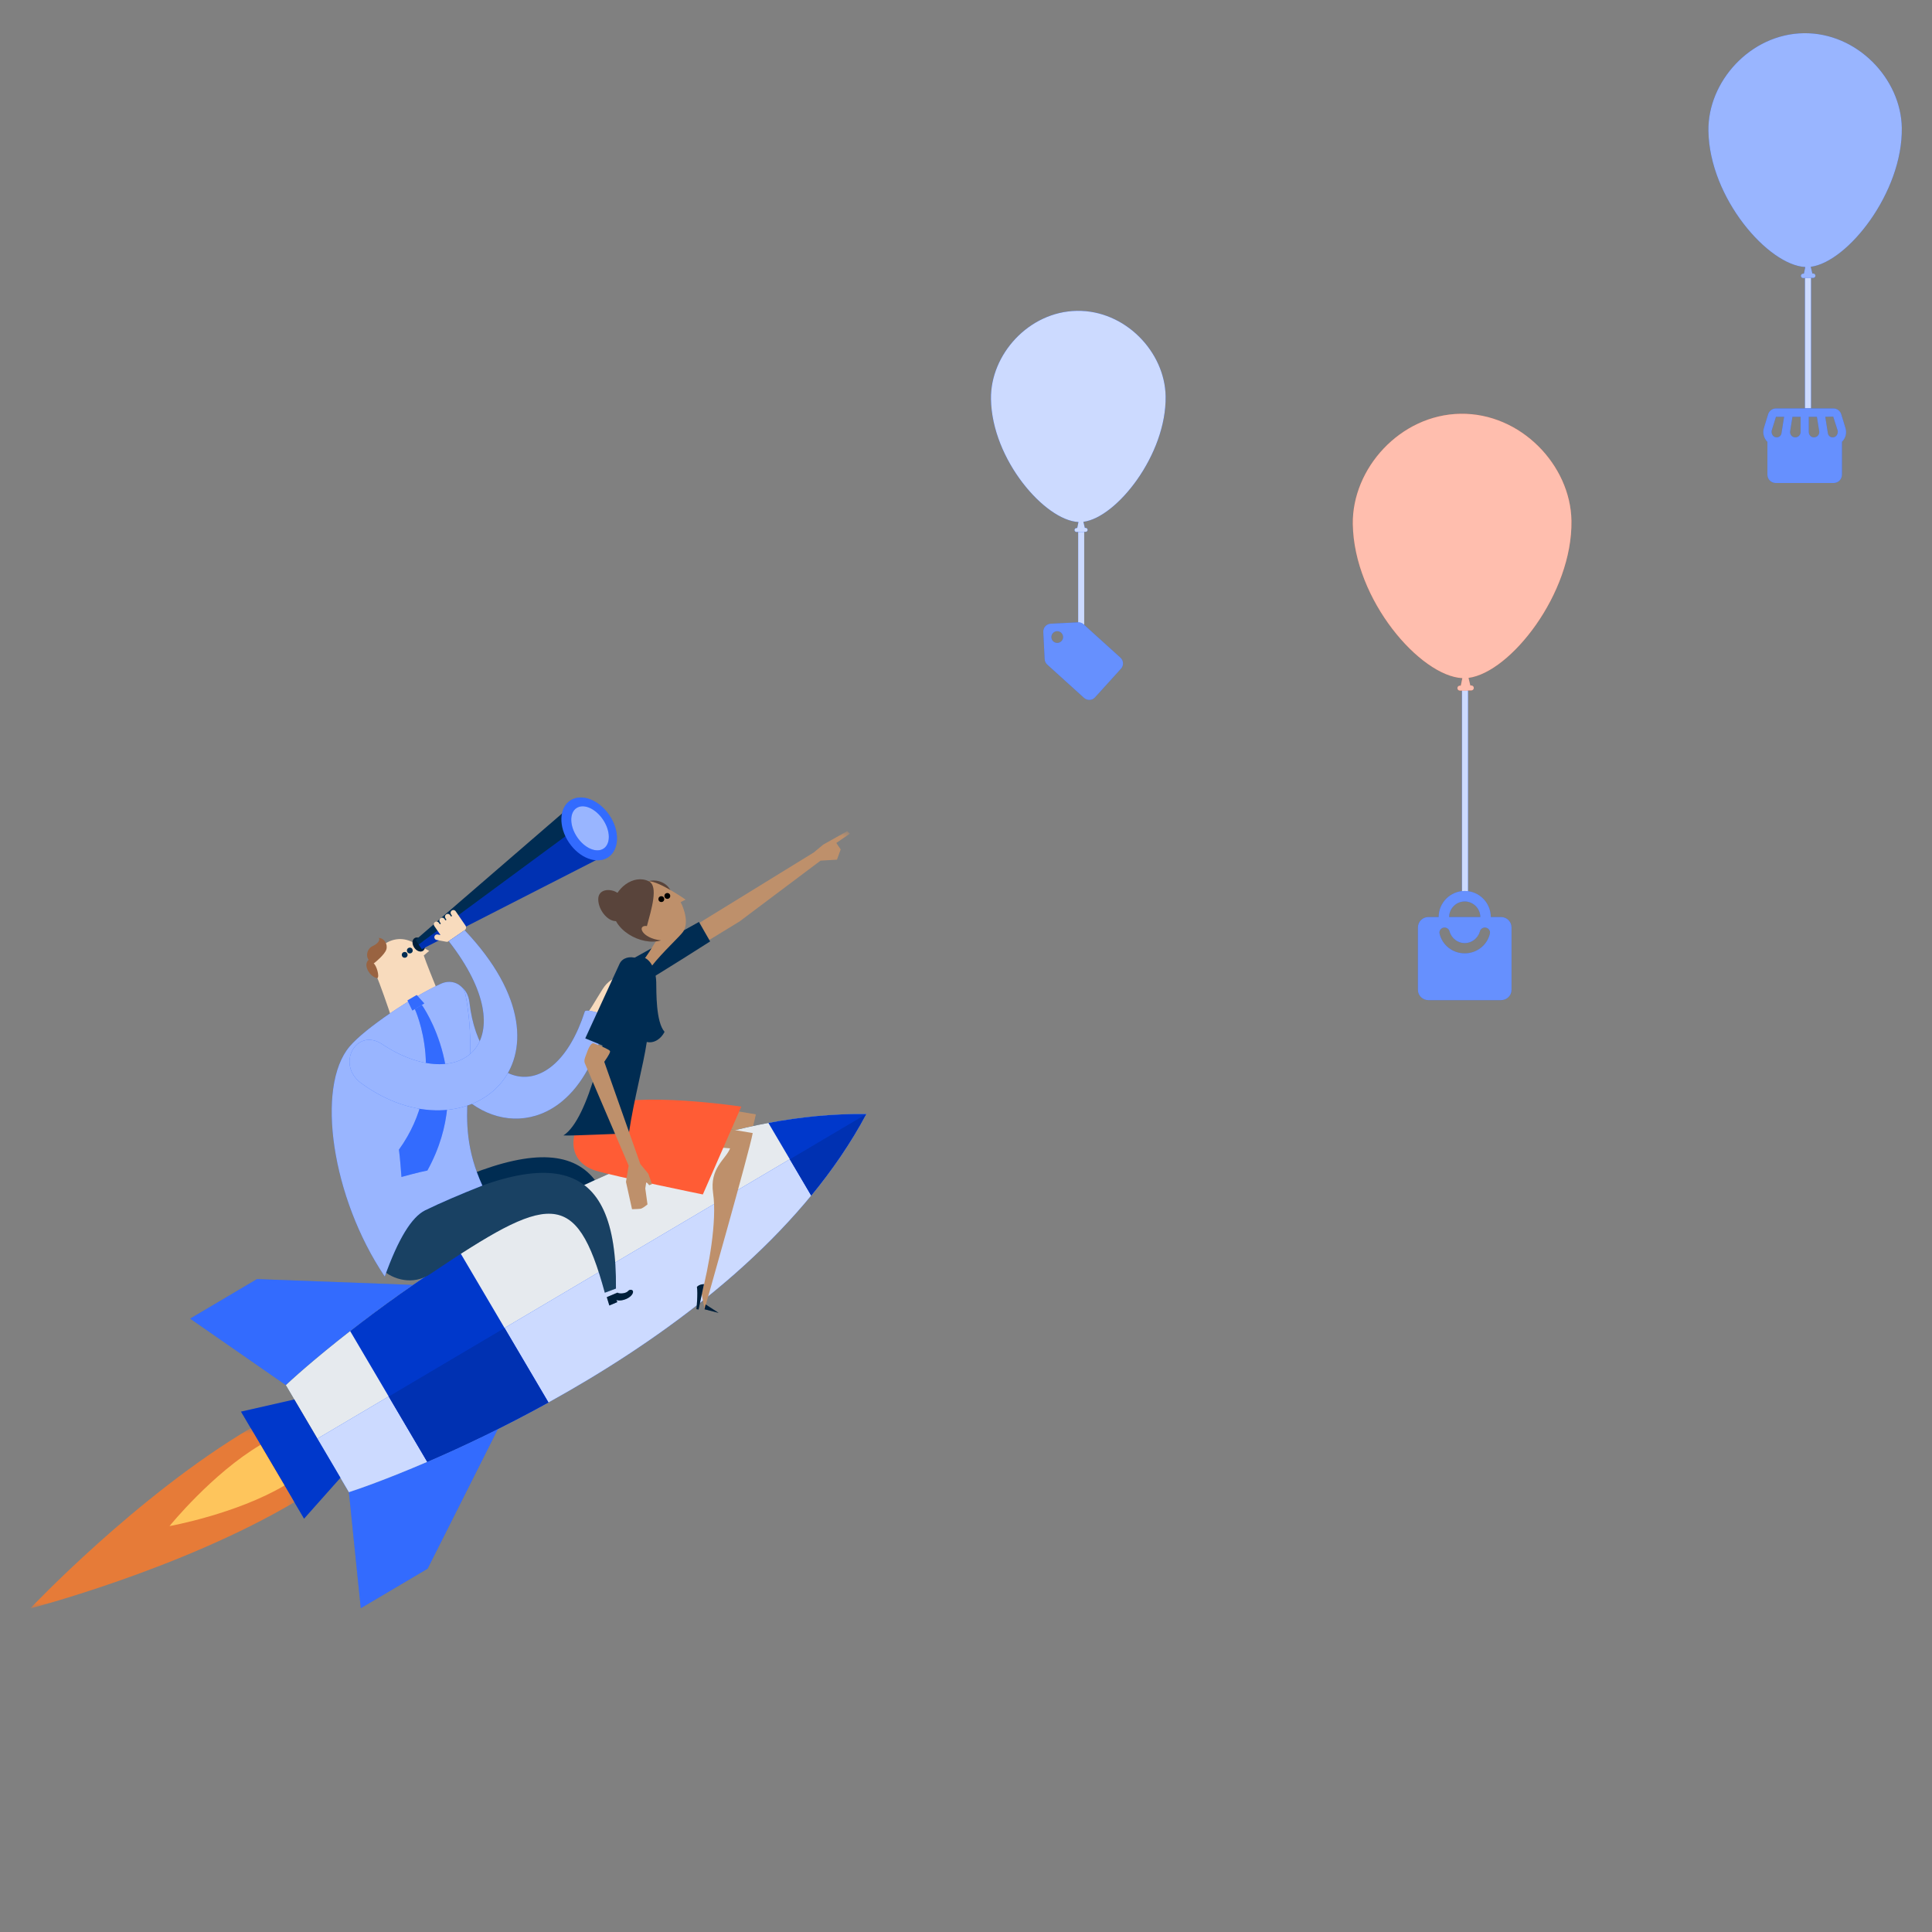 <?xml version="1.0" encoding="UTF-8"?>
<svg xmlns="http://www.w3.org/2000/svg" width="320" height="320" viewBox="0 0 320 320" fill="none">
  <rect x="0" y="0" width="320" height="320" fill="#808080" stroke="none"/>
  <g clip-path="url(#clip0_0_4200)">
    <path fill-rule="evenodd" clip-rule="evenodd" d="M109.855 186.175L113.389 182.583L125.192 184.572C124.626 187.672 117.212 213.757 117.212 213.757L116.739 211.213C117.864 206.97 119.31 199.19 118.63 194.54C118.015 190.336 120.743 188.919 121.447 187.101L109.855 186.175Z" fill="#BE906B"></path>
    <path fill-rule="evenodd" clip-rule="evenodd" d="M64.376 201.131C91.184 186.083 102.23 188.774 102.022 210.843C101.659 210.979 100.611 211.372 100.175 211.536C95.388 193.96 90.873 195.252 71.204 208.47C65.752 212.133 57.574 204.949 64.376 201.131Z" fill="#002C52"></path>
    <path fill-rule="evenodd" clip-rule="evenodd" d="M47.341 229.42L31.491 218.407L42.564 211.858L68.682 212.832L47.341 229.42Z" fill="#0046FE"></path>
    <path fill-rule="evenodd" clip-rule="evenodd" d="M47.341 229.42L31.491 218.407L42.564 211.858L68.682 212.832L47.341 229.42Z" fill="white" fill-opacity="0.2"></path>
    <path fill-rule="evenodd" clip-rule="evenodd" d="M57.789 247.149L59.758 266.371L70.831 259.822L82.595 236.441L57.789 247.149Z" fill="#0046FE"></path>
    <path fill-rule="evenodd" clip-rule="evenodd" d="M57.789 247.149L59.758 266.371L70.831 259.822L82.595 236.441L57.789 247.149Z" fill="white" fill-opacity="0.2"></path>
    <path fill-rule="evenodd" clip-rule="evenodd" d="M143.467 184.519C101.141 183.937 56.262 221.049 47.341 229.419C48.544 231.461 56.586 245.107 57.789 247.149C69.413 243.366 123.531 221.927 143.467 184.519Z" fill="#002C52"></path>
    <path fill-rule="evenodd" clip-rule="evenodd" d="M143.467 184.519C101.141 183.937 56.262 221.049 47.341 229.419C48.544 231.461 56.586 245.107 57.789 247.149C69.413 243.366 123.531 221.927 143.467 184.519Z" fill="white" fill-opacity="0.9"></path>
    <path fill-rule="evenodd" clip-rule="evenodd" d="M52.565 238.284C54.876 242.205 57.188 246.127 57.789 247.149C69.413 243.366 123.531 221.928 143.467 184.519L52.565 238.284Z" fill="#0046FE"></path>
    <path fill-rule="evenodd" clip-rule="evenodd" d="M52.565 238.284C54.876 242.205 57.188 246.127 57.789 247.149C69.413 243.366 123.531 221.928 143.467 184.519L52.565 238.284Z" fill="white" fill-opacity="0.8"></path>
    <path fill-rule="evenodd" clip-rule="evenodd" d="M76.289 207.609C69.165 212.108 62.938 216.617 57.998 220.462C62.097 227.419 66.666 235.171 70.765 242.127C76.513 239.652 83.462 236.367 90.835 232.292C86.222 224.463 80.903 215.437 76.289 207.609Z" fill="#0046FE"></path>
    <path fill-rule="evenodd" clip-rule="evenodd" d="M76.289 207.609C69.165 212.108 62.938 216.617 57.998 220.462C62.097 227.419 66.666 235.171 70.765 242.127C76.513 239.652 83.462 236.367 90.835 232.292C86.222 224.463 80.903 215.437 76.289 207.609Z" fill="black" fill-opacity="0.2"></path>
    <path fill-rule="evenodd" clip-rule="evenodd" d="M70.765 242.127C76.513 239.652 83.462 236.367 90.836 232.292C88.529 228.377 86.046 224.164 83.562 219.95L64.382 231.295C66.549 234.972 68.716 238.649 70.765 242.127Z" fill="#0046FE"></path>
    <path fill-rule="evenodd" clip-rule="evenodd" d="M70.765 242.127C76.513 239.652 83.462 236.367 90.836 232.292C88.529 228.377 86.046 224.164 83.562 219.95L64.382 231.295C66.549 234.972 68.716 238.649 70.765 242.127Z" fill="black" fill-opacity="0.3"></path>
    <path fill-rule="evenodd" clip-rule="evenodd" d="M143.467 184.519C138.084 184.445 132.66 184.982 127.275 185.99C129.611 189.954 132.023 194.048 134.36 198.012C137.842 193.775 140.932 189.276 143.467 184.519Z" fill="#0046FE"></path>
    <path fill-rule="evenodd" clip-rule="evenodd" d="M143.467 184.519C138.084 184.445 132.66 184.982 127.275 185.99C129.611 189.954 132.023 194.048 134.36 198.012C137.842 193.775 140.932 189.276 143.467 184.519Z" fill="black" fill-opacity="0.2"></path>
    <path fill-rule="evenodd" clip-rule="evenodd" d="M130.818 192.001C132.005 194.015 133.192 196.03 134.359 198.012C137.843 193.775 140.931 189.276 143.466 184.519L130.818 192.001Z" fill="#0046FE"></path>
    <path fill-rule="evenodd" clip-rule="evenodd" d="M130.818 192.001C132.005 194.015 133.192 196.03 134.359 198.012C137.843 193.775 140.931 189.276 143.466 184.519L130.818 192.001Z" fill="black" fill-opacity="0.3"></path>
    <path fill-rule="evenodd" clip-rule="evenodd" d="M56.385 244.766L52.565 238.284L48.744 231.801L39.913 233.812L45.137 242.677L50.361 251.542L56.385 244.766Z" fill="#0046FE"></path>
    <path fill-rule="evenodd" clip-rule="evenodd" d="M56.385 244.766L52.565 238.284L48.744 231.801L39.913 233.812L45.137 242.677L50.361 251.542L56.385 244.766Z" fill="black" fill-opacity="0.2"></path>
    <mask id="mask0_0_4200" style="mask-type:alpha" maskUnits="userSpaceOnUse" x="5" y="236" width="44" height="31">
      <path d="M5 236.542H48.753V266.417H5V236.542Z" fill="white"></path>
    </mask>
    <g mask="url(#mask0_0_4200)">
      <path fill-rule="evenodd" clip-rule="evenodd" d="M45.137 242.677C45.137 242.677 43.051 239.139 41.521 236.542C22.689 247.681 5 266.417 5 266.417C5 266.417 29.92 259.952 48.753 248.813C47.223 246.216 45.137 242.677 45.137 242.677Z" fill="#E67B38"></path>
    </g>
    <path fill-rule="evenodd" clip-rule="evenodd" d="M45.137 242.677C45.137 242.677 43.992 240.735 43.153 239.31C35.145 244.046 28.072 252.77 28.072 252.77C28.072 252.77 39.114 250.78 47.122 246.044C46.282 244.62 45.137 242.677 45.137 242.677Z" fill="#FEC55C"></path>
    <path fill-rule="evenodd" clip-rule="evenodd" d="M68.241 156.004C66.674 155.249 64.833 155.352 63.181 156.748C61.308 158.332 61.319 159.86 62.504 162.024C62.715 162.409 64.345 166.927 64.953 168.922C64.953 168.922 73.454 166.55 72.628 164.495C71.763 162.343 70.657 159.646 70.188 158.258C70.43 158.052 71.089 157.495 71.089 157.495C71.089 157.495 69.808 156.76 68.241 156.004Z" fill="#F8DBBD"></path>
    <path fill-rule="evenodd" clip-rule="evenodd" d="M67.292 157.749C67.515 157.893 67.579 158.193 67.435 158.417C67.289 158.641 66.991 158.704 66.767 158.561C66.543 158.416 66.478 158.117 66.623 157.893C66.767 157.669 67.067 157.605 67.292 157.749ZM68.142 157.03C68.365 157.175 68.43 157.473 68.286 157.699C68.14 157.922 67.843 157.986 67.617 157.841C67.394 157.698 67.329 157.398 67.473 157.173C67.618 156.95 67.918 156.885 68.142 157.03Z" fill="#002C52"></path>
    <path fill-rule="evenodd" clip-rule="evenodd" d="M61.056 158.977C60.517 158.231 60.874 157.073 61.727 156.698C62.578 156.323 63.048 155.659 62.711 155.35C63.694 155.369 64.27 156.465 63.978 157.297C63.686 158.128 62.188 159.378 61.895 159.58C62.328 159.848 62.916 161.712 62.504 162.024C61.346 161.866 60.033 159.889 61.056 158.977Z" fill="#996341"></path>
    <path fill-rule="evenodd" clip-rule="evenodd" d="M102.275 214.099C102.561 214.336 103.698 214.258 104.036 213.831C104.377 213.402 105.231 213.658 104.658 214.453C104.085 215.249 102.606 215.588 102.096 215.307C102.167 215.476 102.249 215.669 102.249 215.669L100.925 216.232L100.503 214.849L102.275 214.099Z" fill="#002C52"></path>
    <path fill-rule="evenodd" clip-rule="evenodd" d="M102.275 214.099C102.561 214.336 103.698 214.258 104.036 213.831C104.377 213.402 105.231 213.658 104.658 214.453C104.085 215.249 102.606 215.588 102.096 215.307C102.167 215.476 102.249 215.669 102.249 215.669L100.925 216.232L100.503 214.849L102.275 214.099Z" fill="black" fill-opacity="0.3"></path>
    <path fill-rule="evenodd" clip-rule="evenodd" d="M64.376 203.715C91.184 188.666 102.23 191.358 102.022 213.427C101.659 213.562 100.611 213.955 100.175 214.119C95.388 196.543 90.873 197.835 71.204 211.053C65.752 214.716 57.574 207.533 64.376 203.715Z" fill="#002C52"></path>
    <path fill-rule="evenodd" clip-rule="evenodd" d="M64.376 203.715C91.184 188.666 102.23 191.358 102.022 213.427C101.659 213.562 100.611 213.955 100.175 214.119C95.388 196.543 90.873 197.835 71.204 211.053C65.752 214.716 57.574 207.533 64.376 203.715Z" fill="white" fill-opacity="0.1"></path>
    <path fill-rule="evenodd" clip-rule="evenodd" d="M97.099 168.105C98.495 166.195 99.687 163.768 100.435 163.007C104.24 159.142 101.543 169.403 98.483 168.663" fill="#F8DBBD"></path>
    <path fill-rule="evenodd" clip-rule="evenodd" d="M93.094 182.417C96.27 179.801 98.927 175.316 100.322 168.669C100.364 168.466 99.886 168.136 98.888 167.679C97.612 167.359 96.938 167.31 96.866 167.532C91.626 183.721 79.407 180.516 77.762 166.054C77.188 160.995 70.213 162.29 70.582 167.603C71.628 182.641 84.334 189.635 93.094 182.417Z" fill="#0046FE"></path>
    <path fill-rule="evenodd" clip-rule="evenodd" d="M93.094 182.417C96.27 179.801 98.927 175.316 100.322 168.669C100.364 168.466 99.886 168.136 98.888 167.679C97.612 167.359 96.938 167.31 96.866 167.532C91.626 183.721 79.407 180.516 77.762 166.054C77.188 160.995 70.213 162.29 70.582 167.603C71.628 182.641 84.334 189.635 93.094 182.417Z" fill="white" fill-opacity="0.6"></path>
    <path fill-rule="evenodd" clip-rule="evenodd" d="M73.022 162.941C74.918 162.073 76.79 163.128 77.094 164.71C79.68 178.21 74.603 184.719 79.896 196.371C76.121 197.861 72.962 199.226 70.418 200.468C68.18 201.561 65.95 205.216 63.727 211.433C54.923 198.345 52.273 180.016 57.896 173.345C60.473 170.289 68.266 165.117 73.022 162.941Z" fill="#0046FE"></path>
    <path fill-rule="evenodd" clip-rule="evenodd" d="M73.022 162.941C74.918 162.073 76.79 163.128 77.094 164.71C79.68 178.21 74.603 184.719 79.896 196.371C76.121 197.861 72.962 199.226 70.418 200.468C68.18 201.561 65.95 205.216 63.727 211.433C54.923 198.345 52.273 180.016 57.896 173.345C60.473 170.289 68.266 165.117 73.022 162.941Z" fill="white" fill-opacity="0.6"></path>
    <path fill-rule="evenodd" clip-rule="evenodd" d="M68.298 167.378L70.28 166.2L69.018 164.802C68.166 165.289 68.109 165.326 67.49 165.699L68.298 167.378Z" fill="#0046FE"></path>
    <path fill-rule="evenodd" clip-rule="evenodd" d="M68.298 167.378L70.28 166.2L69.018 164.802C68.166 165.289 68.109 165.326 67.49 165.699L68.298 167.378Z" fill="white" fill-opacity="0.2"></path>
    <path fill-rule="evenodd" clip-rule="evenodd" d="M68.706 167.134L69.871 166.445C69.871 166.445 78.947 179.085 70.788 193.876C69.576 194.088 66.494 194.944 66.494 194.944C66.494 194.944 66.236 191.371 66.076 190.417C74.268 179.037 68.706 167.134 68.706 167.134Z" fill="#0046FE"></path>
    <path fill-rule="evenodd" clip-rule="evenodd" d="M68.706 167.134L69.871 166.445C69.871 166.445 78.947 179.085 70.788 193.876C69.576 194.088 66.494 194.944 66.494 194.944C66.494 194.944 66.236 191.371 66.076 190.417C74.268 179.037 68.706 167.134 68.706 167.134Z" fill="white" fill-opacity="0.2"></path>
    <path fill-rule="evenodd" clip-rule="evenodd" d="M70.103 155.94C70.492 156.518 70.472 157.211 70.059 157.489C69.647 157.767 68.996 157.524 68.608 156.946C68.219 156.368 68.239 155.674 68.651 155.397C69.064 155.118 69.715 155.362 70.103 155.94Z" fill="#002C52"></path>
    <path fill-rule="evenodd" clip-rule="evenodd" d="M70.103 155.94C70.492 156.518 70.472 157.211 70.059 157.489C69.647 157.767 68.996 157.524 68.608 156.946C68.219 156.368 68.239 155.674 68.651 155.397C69.064 155.118 69.715 155.362 70.103 155.94Z" fill="black" fill-opacity="0.3"></path>
    <path fill-rule="evenodd" clip-rule="evenodd" d="M97.799 137.301L69.355 156.443L68.844 155.683L94.981 133.111L97.799 137.301Z" fill="#002C52"></path>
    <path fill-rule="evenodd" clip-rule="evenodd" d="M96.978 136.08L69.355 156.443L69.867 157.203L100.617 141.491L96.978 136.08Z" fill="#0046FE"></path>
    <path fill-rule="evenodd" clip-rule="evenodd" d="M96.978 136.08L69.355 156.443L69.867 157.203L100.617 141.491L96.978 136.08Z" fill="black" fill-opacity="0.3"></path>
    <path fill-rule="evenodd" clip-rule="evenodd" d="M75.411 150.858L75.471 150.929L75.946 151.62C75.948 151.623 75.95 151.626 75.952 151.629L77.101 153.307C77.273 153.557 77.21 153.901 76.958 154.072L74.323 155.882L74.308 155.891C74.227 155.958 74.123 155.997 74.013 155.996L73.93 155.988L72.313 155.686C72.063 155.638 71.898 155.397 71.945 155.147C71.987 154.925 72.182 154.769 72.4 154.771L72.483 154.779L72.959 154.867L72.689 154.474L72.681 154.464L71.923 153.361C71.779 153.15 71.833 152.864 72.043 152.719C72.23 152.591 72.477 152.619 72.631 152.775L72.684 152.839L72.855 153.089L73.023 152.973L72.852 152.723C72.708 152.513 72.762 152.226 72.972 152.082C73.155 151.957 73.398 151.982 73.553 152.13L73.613 152.202L73.784 152.451L73.951 152.336L73.781 152.087C73.638 151.878 73.69 151.59 73.901 151.446C74.088 151.319 74.335 151.347 74.489 151.502L74.541 151.566L74.711 151.814L74.879 151.699L74.71 151.452C74.567 151.241 74.62 150.955 74.83 150.809C75.014 150.684 75.257 150.71 75.411 150.858Z" fill="#F8DBBD"></path>
    <path fill-rule="evenodd" clip-rule="evenodd" d="M59.86 179.437C77.36 192.162 97.607 175.829 76.959 154.072L74.324 155.882C87.275 172.491 76.338 181.581 63.288 172.941C59.044 170.129 55.552 176.304 59.86 179.437Z" fill="#0046FE"></path>
    <path fill-rule="evenodd" clip-rule="evenodd" d="M59.86 179.437C77.36 192.162 97.607 175.829 76.959 154.072L74.324 155.882C87.275 172.491 76.338 181.581 63.288 172.941C59.044 170.129 55.552 176.304 59.86 179.437Z" fill="white" fill-opacity="0.6"></path>
    <path fill-rule="evenodd" clip-rule="evenodd" d="M100.941 135.034C102.684 137.625 102.597 140.737 100.745 141.983C98.894 143.228 95.98 142.137 94.237 139.546C92.494 136.955 92.582 133.845 94.433 132.599C96.284 131.353 99.198 132.443 100.941 135.034Z" fill="#0046FE"></path>
    <path fill-rule="evenodd" clip-rule="evenodd" d="M100.941 135.034C102.684 137.625 102.597 140.737 100.745 141.983C98.894 143.228 95.98 142.137 94.237 139.546C92.494 136.955 92.582 133.845 94.433 132.599C96.284 131.353 99.198 132.443 100.941 135.034Z" fill="white" fill-opacity="0.2"></path>
    <path fill-rule="evenodd" clip-rule="evenodd" d="M99.875 135.752C101.119 137.601 101.167 139.747 99.981 140.545C98.796 141.343 96.826 140.49 95.583 138.641C94.339 136.791 94.291 134.646 95.477 133.848C96.662 133.05 98.631 133.903 99.875 135.752Z" fill="#0046FE"></path>
    <path fill-rule="evenodd" clip-rule="evenodd" d="M99.875 135.752C101.119 137.601 101.167 139.747 99.981 140.545C98.796 141.343 96.826 140.49 95.583 138.641C94.339 136.791 94.291 134.646 95.477 133.848C96.662 133.05 98.631 133.903 99.875 135.752Z" fill="white" fill-opacity="0.6"></path>
    <path fill-rule="evenodd" clip-rule="evenodd" d="M109.338 189.275L112.872 185.683L124.675 187.672C124.109 190.772 116.695 216.857 116.695 216.857L116.222 214.313C117.347 210.07 118.793 202.29 118.113 197.64C117.498 193.436 120.227 192.019 120.93 190.201L109.338 189.275Z" fill="#BE906B"></path>
    <path fill-rule="evenodd" clip-rule="evenodd" d="M98.716 193.912C101.96 194.881 116.413 197.839 116.413 197.839L122.783 183.291C122.783 183.291 105.379 180.653 99.135 183.338C94.451 185.351 92.96 192.193 98.716 193.912Z" fill="#FF5C35"></path>
    <path fill-rule="evenodd" clip-rule="evenodd" d="M116.601 212.694C116.601 212.694 115.839 212.689 115.432 213.154C115.622 214.213 115.357 216.837 115.357 216.837L115.704 216.895L116.601 212.694Z" fill="#002C52"></path>
    <path fill-rule="evenodd" clip-rule="evenodd" d="M116.601 212.694C116.601 212.694 115.839 212.689 115.432 213.154C115.622 214.213 115.357 216.837 115.357 216.837L115.704 216.895L116.601 212.694Z" fill="black" fill-opacity="0.3"></path>
    <path fill-rule="evenodd" clip-rule="evenodd" d="M116.695 216.857L119.025 217.455L116.88 216.064L116.695 216.857Z" fill="#002C52"></path>
    <path fill-rule="evenodd" clip-rule="evenodd" d="M116.695 216.857L119.025 217.455L116.88 216.064L116.695 216.857Z" fill="black" fill-opacity="0.3"></path>
    <mask id="mask1_0_4200" style="mask-type:alpha" maskUnits="userSpaceOnUse" x="115" y="137" width="26" height="20">
      <path d="M115.425 137.658H140.76V156.106H115.425V137.658Z" fill="white"></path>
    </mask>
    <g mask="url(#mask1_0_4200)">
      <path fill-rule="evenodd" clip-rule="evenodd" d="M138.519 139.622L140.761 138.08L140.333 137.658L136.354 139.891L134.782 141.197L120.6 149.925L115.425 153.106L116.791 156.106L122.498 152.619L135.909 142.549L138.63 142.388L139.245 140.689L138.519 139.622Z" fill="#BE906B"></path>
    </g>
    <path fill-rule="evenodd" clip-rule="evenodd" d="M106.344 162.932C109.067 161.4 117.62 155.929 117.62 155.929L115.77 152.703C115.77 152.703 106.455 157.879 104.625 158.895C102.789 159.915 105.199 163.576 106.344 162.932Z" fill="#002C52"></path>
    <path fill-rule="evenodd" clip-rule="evenodd" d="M107.449 145.962C108.345 145.625 110.23 145.91 111.017 147.4C111.805 148.891 106.144 146.455 107.449 145.962Z" fill="#59443B"></path>
    <path fill-rule="evenodd" clip-rule="evenodd" d="M108.671 155.844C105.672 155.567 103.557 150.838 104.903 148.762C105.616 147.663 106.375 145.963 107.449 145.962C109.202 145.961 113.563 149.009 113.563 149.009L112.737 149.419C112.737 149.419 114.358 152.416 113.172 154.284C112.707 155.016 109.731 157.707 107.956 159.996C106.77 161.527 105.458 160.379 106.362 159.291C107.29 158.175 107.958 156.994 108.671 155.844Z" fill="#BE906B"></path>
    <path fill-rule="evenodd" clip-rule="evenodd" d="M110.873 148.053C111.063 148.243 111.065 148.551 110.872 148.741C110.682 148.931 110.373 148.93 110.184 148.739C109.994 148.549 109.996 148.24 110.189 148.05C110.375 147.861 110.687 147.861 110.873 148.053ZM109.881 148.576C110.073 148.767 110.072 149.077 109.882 149.267C109.691 149.455 109.384 149.454 109.193 149.264C109.003 149.073 109.005 148.764 109.197 148.575C109.385 148.385 109.693 148.386 109.881 148.576Z" fill="black"></path>
    <path fill-rule="evenodd" clip-rule="evenodd" d="M109.482 155.759C106.239 155.39 105.449 153.169 107.152 153.38C107.889 150.626 109.108 146.731 107.449 145.962C104.934 144.725 101.752 147.187 101.487 150.07C101.124 154.013 106.309 156.758 109.482 155.759Z" fill="#59443B"></path>
    <path fill-rule="evenodd" clip-rule="evenodd" d="M102.539 152.465C102.806 151.339 104.069 148.599 101.84 147.645C100.551 147.133 99.108 147.481 99.089 148.914C99.063 150.874 101.011 153.08 102.539 152.465Z" fill="#59443B"></path>
    <path fill-rule="evenodd" clip-rule="evenodd" d="M105.869 158.488C107.518 158.333 108.648 160.409 108.694 162.705C108.726 164.311 108.622 169.266 110.073 170.906C109.533 171.984 108.407 172.869 107.129 172.583C106.547 176.517 105.041 181.834 104.148 187.772C103.059 187.692 94.775 188.17 93.324 188.063C97.547 185.381 100.604 170.956 101.353 164.456C102.379 160.131 104.351 158.629 105.869 158.488Z" fill="#002C52"></path>
    <path fill-rule="evenodd" clip-rule="evenodd" d="M107.049 195.745L107.533 196.311L107.992 196.126L107.379 194.405L106.057 192.795L100.084 175.868C100.831 174.807 101.144 174.206 101.024 174.065C100.808 173.813 99.909 173.391 98.329 172.8C97.781 172.686 97.314 174.048 97.105 174.616C96.896 175.184 96.667 175.641 96.887 176.154L104.125 193.073L103.682 195.761L104.684 200.283C105.407 200.265 105.876 200.24 106.092 200.21C106.308 200.179 106.692 199.939 107.245 199.488L106.88 196.836L107.049 195.745Z" fill="#BE906B"></path>
    <path fill-rule="evenodd" clip-rule="evenodd" d="M102.618 159.639C101.849 161.297 96.937 171.986 96.937 171.986L100.767 173.572C100.767 173.572 105.508 163.3 106.399 161.406C107.709 158.622 103.582 157.563 102.618 159.639Z" fill="#002C52"></path>
    <path d="M179.579 86.98H178.579V103.49H179.579V86.98Z" fill="#0046FE"></path>
    <path d="M179.579 86.98H178.579V103.49H179.579V86.98Z" fill="white" fill-opacity="0.8"></path>
    <path d="M175.159 106.484C174.623 106.51 174.169 106.099 174.142 105.564C174.116 105.028 174.527 104.574 175.063 104.547C175.599 104.52 176.053 104.931 176.08 105.467C176.106 106.003 175.695 106.457 175.159 106.484ZM185.581 108.928L179.479 103.408C179.235 103.187 178.905 103.061 178.55 103.079L174.03 103.304C173.319 103.339 172.767 103.949 172.803 104.66L173.028 109.179C173.046 109.534 173.204 109.849 173.455 110.076L179.556 115.597C179.8 115.818 180.13 115.944 180.486 115.926C180.841 115.908 181.156 115.75 181.377 115.5L185.672 110.755C185.899 110.511 186.025 110.181 186.007 109.826C185.99 109.471 185.825 109.149 185.581 108.928L181.377 112.967L185.581 108.928Z" fill="#0046FE"></path>
    <path d="M175.159 106.484C174.623 106.51 174.169 106.099 174.142 105.564C174.116 105.028 174.527 104.574 175.063 104.547C175.599 104.52 176.053 104.931 176.08 105.467C176.106 106.003 175.695 106.457 175.159 106.484ZM185.581 108.928L179.479 103.408C179.235 103.187 178.905 103.061 178.55 103.079L174.03 103.304C173.319 103.339 172.767 103.949 172.803 104.66L173.028 109.179C173.046 109.534 173.204 109.849 173.455 110.076L179.556 115.597C179.8 115.818 180.13 115.944 180.486 115.926C180.841 115.908 181.156 115.75 181.377 115.5L185.672 110.755C185.899 110.511 186.025 110.181 186.007 109.826C185.99 109.471 185.825 109.149 185.581 108.928L181.377 112.967L185.581 108.928Z" fill="white" fill-opacity="0.4"></path>
    <path fill-rule="evenodd" clip-rule="evenodd" d="M178.377 51.485C186.366 51.361 192.951 58.301 193.065 65.644C193.214 75.283 184.975 85.712 179.443 86.429L179.684 87.438L179.811 87.436C179.991 87.433 180.139 87.577 180.142 87.757C180.143 87.844 180.11 87.927 180.05 87.989C179.99 88.051 179.907 88.087 179.821 88.088L178.306 88.112C178.126 88.115 177.977 87.971 177.975 87.791C177.973 87.704 178.006 87.621 178.066 87.559C178.127 87.497 178.209 87.461 178.296 87.46L178.422 87.458L178.627 86.462C173.086 86.196 164.291 76.138 164.135 66.092C164.021 58.749 170.388 51.609 178.377 51.485Z" fill="#0046FE"></path>
    <path fill-rule="evenodd" clip-rule="evenodd" d="M178.377 51.485C186.366 51.361 192.951 58.301 193.065 65.644C193.214 75.283 184.975 85.712 179.443 86.429L179.684 87.438L179.811 87.436C179.991 87.433 180.139 87.577 180.142 87.757C180.143 87.844 180.11 87.927 180.05 87.989C179.99 88.051 179.907 88.087 179.821 88.088L178.306 88.112C178.126 88.115 177.977 87.971 177.975 87.791C177.973 87.704 178.006 87.621 178.066 87.559C178.127 87.497 178.209 87.461 178.296 87.46L178.422 87.458L178.627 86.462C173.086 86.196 164.291 76.138 164.135 66.092C164.021 58.749 170.388 51.609 178.377 51.485Z" fill="white" fill-opacity="0.8"></path>
    <path d="M243.15 112.967H242.15V149.133H243.15V112.967Z" fill="#0046FE"></path>
    <path d="M243.15 112.967H242.15V149.133H243.15V112.967Z" fill="white" fill-opacity="0.8"></path>
    <path d="M248.619 165.654C249.588 165.654 250.354 164.887 250.354 163.959V153.625C250.354 152.657 249.588 151.89 248.619 151.89H246.923C246.923 149.508 244.986 147.571 242.604 147.571C240.223 147.571 238.285 149.508 238.285 151.89H236.59C235.621 151.89 234.854 152.657 234.854 153.625V163.959C234.854 164.887 235.621 165.654 236.59 165.654H248.619ZM245.188 151.89H240.021C240.021 150.477 241.192 149.306 242.604 149.306C244.017 149.306 245.188 150.477 245.188 151.89ZM242.604 157.904C240.586 157.904 238.891 156.532 238.447 154.675C238.285 154.15 238.729 153.625 239.254 153.625C239.658 153.625 240.021 153.908 240.102 154.311C240.425 155.401 241.434 156.209 242.604 156.209C243.775 156.209 244.784 155.401 245.107 154.311C245.188 153.908 245.551 153.625 245.955 153.625C246.479 153.625 246.923 154.15 246.762 154.675C246.318 156.532 244.623 157.904 242.604 157.904Z" fill="#0046FE"></path>
    <path d="M248.619 165.654C249.588 165.654 250.354 164.887 250.354 163.959V153.625C250.354 152.657 249.588 151.89 248.619 151.89H246.923C246.923 149.508 244.986 147.571 242.604 147.571C240.223 147.571 238.285 149.508 238.285 151.89H236.59C235.621 151.89 234.854 152.657 234.854 153.625V163.959C234.854 164.887 235.621 165.654 236.59 165.654H248.619ZM245.188 151.89H240.021C240.021 150.477 241.192 149.306 242.604 149.306C244.017 149.306 245.188 150.477 245.188 151.89ZM242.604 157.904C240.586 157.904 238.891 156.532 238.447 154.675C238.285 154.15 238.729 153.625 239.254 153.625C239.658 153.625 240.021 153.908 240.102 154.311C240.425 155.401 241.434 156.209 242.604 156.209C243.775 156.209 244.784 155.401 245.107 154.311C245.188 153.908 245.551 153.625 245.955 153.625C246.479 153.625 246.923 154.15 246.762 154.675C246.318 156.532 244.623 157.904 242.604 157.904Z" fill="white" fill-opacity="0.4"></path>
    <path fill-rule="evenodd" clip-rule="evenodd" d="M241.896 68.535C251.896 68.38 260.14 77.067 260.282 86.259C260.469 98.325 250.156 111.38 243.231 112.277L243.533 113.54L243.691 113.538C243.916 113.534 244.102 113.714 244.106 113.94C244.107 114.048 244.066 114.152 243.991 114.23C243.915 114.308 243.812 114.352 243.704 114.354L241.807 114.384C241.582 114.387 241.396 114.207 241.393 113.982C241.391 113.874 241.432 113.769 241.508 113.691C241.583 113.614 241.686 113.569 241.795 113.567L241.953 113.565L242.21 112.319C235.273 111.986 224.264 99.395 224.069 86.82C223.926 77.628 231.896 68.69 241.896 68.535Z" fill="#FF5C35"></path>
    <path fill-rule="evenodd" clip-rule="evenodd" d="M241.896 68.535C251.896 68.38 260.14 77.067 260.282 86.259C260.469 98.325 250.156 111.38 243.231 112.277L243.533 113.54L243.691 113.538C243.916 113.534 244.102 113.714 244.106 113.94C244.107 114.048 244.066 114.152 243.991 114.23C243.915 114.308 243.812 114.352 243.704 114.354L241.807 114.384C241.582 114.387 241.396 114.207 241.393 113.982C241.391 113.874 241.432 113.769 241.508 113.691C241.583 113.614 241.686 113.569 241.795 113.567L241.953 113.565L242.21 112.319C235.273 111.986 224.264 99.395 224.069 86.82C223.926 77.628 231.896 68.69 241.896 68.535Z" fill="white" fill-opacity="0.6"></path>
    <path d="M299.961 44.8H298.961V67.648H299.961V44.8Z" fill="#0046FE"></path>
    <path d="M299.961 44.8H298.961V67.648H299.961V44.8Z" fill="white" fill-opacity="0.8"></path>
    <path d="M303.704 79.998C304.475 79.998 305.086 79.388 305.086 78.616V73.182C305.858 72.41 305.826 71.542 305.697 70.995L304.99 68.68C304.829 68.069 304.282 67.651 303.671 67.651H294.154C293.543 67.651 292.996 68.069 292.835 68.68L292.128 70.995C291.806 72.346 292.707 73.15 292.739 73.182V78.616C292.739 79.388 293.35 79.998 294.122 79.998H303.704ZM303.543 72.442C303.125 72.442 302.771 72.121 302.739 71.67L302.321 69.034L303.639 69.002L304.379 71.317C304.475 71.799 304.186 72.442 303.543 72.442ZM300.424 72.442C299.974 72.442 299.588 72.056 299.588 71.542V69.034H300.938L301.324 71.445C301.388 71.928 301.035 72.442 300.424 72.442ZM294.282 72.442C293.639 72.442 293.35 71.799 293.446 71.317L294.154 69.034H295.504L295.086 71.67C295.054 72.121 294.7 72.442 294.282 72.442ZM297.337 72.442C296.823 72.442 296.437 71.96 296.501 71.445L296.887 69.034H298.237V71.542C298.237 72.056 297.851 72.442 297.337 72.442Z" fill="#0046FE"></path>
    <path d="M303.704 79.998C304.475 79.998 305.086 79.388 305.086 78.616V73.182C305.858 72.41 305.826 71.542 305.697 70.995L304.99 68.68C304.829 68.069 304.282 67.651 303.671 67.651H294.154C293.543 67.651 292.996 68.069 292.835 68.68L292.128 70.995C291.806 72.346 292.707 73.15 292.739 73.182V78.616C292.739 79.388 293.35 79.998 294.122 79.998H303.704ZM303.543 72.442C303.125 72.442 302.771 72.121 302.739 71.67L302.321 69.034L303.639 69.002L304.379 71.317C304.475 71.799 304.186 72.442 303.543 72.442ZM300.424 72.442C299.974 72.442 299.588 72.056 299.588 71.542V69.034H300.938L301.324 71.445C301.388 71.928 301.035 72.442 300.424 72.442ZM294.282 72.442C293.639 72.442 293.35 71.799 293.446 71.317L294.154 69.034H295.504L295.086 71.67C295.054 72.121 294.7 72.442 294.282 72.442ZM297.337 72.442C296.823 72.442 296.437 71.96 296.501 71.445L296.887 69.034H298.237V71.542C298.237 72.056 297.851 72.442 297.337 72.442Z" fill="white" fill-opacity="0.4"></path>
    <path fill-rule="evenodd" clip-rule="evenodd" d="M298.736 5.502C307.581 5.365 314.872 13.048 314.998 21.177C315.163 31.85 306.042 43.396 299.917 44.19L300.184 45.307L300.324 45.305C300.523 45.302 300.687 45.461 300.69 45.66C300.692 45.756 300.655 45.848 300.589 45.917C300.522 45.986 300.431 46.025 300.335 46.027L298.657 46.053C298.458 46.056 298.294 45.897 298.291 45.698C298.289 45.602 298.326 45.509 298.393 45.441C298.459 45.372 298.551 45.332 298.646 45.331L298.786 45.329L299.014 44.227C292.878 43.932 283.141 32.796 282.968 21.674C282.842 13.544 289.891 5.639 298.736 5.502Z" fill="#0046FE"></path>
    <path fill-rule="evenodd" clip-rule="evenodd" d="M298.736 5.502C307.581 5.365 314.872 13.048 314.998 21.177C315.163 31.85 306.042 43.396 299.917 44.19L300.184 45.307L300.324 45.305C300.523 45.302 300.687 45.461 300.69 45.66C300.692 45.756 300.655 45.848 300.589 45.917C300.522 45.986 300.431 46.025 300.335 46.027L298.657 46.053C298.458 46.056 298.294 45.897 298.291 45.698C298.289 45.602 298.326 45.509 298.393 45.441C298.459 45.372 298.551 45.332 298.646 45.331L298.786 45.329L299.014 44.227C292.878 43.932 283.141 32.796 282.968 21.674C282.842 13.544 289.891 5.639 298.736 5.502Z" fill="white" fill-opacity="0.6"></path>
  </g>
  <defs>
    <clipPath id="clip0_0_4200">
      <rect width="320" height="320" fill="white"></rect>
    </clipPath>
  </defs>
</svg>
